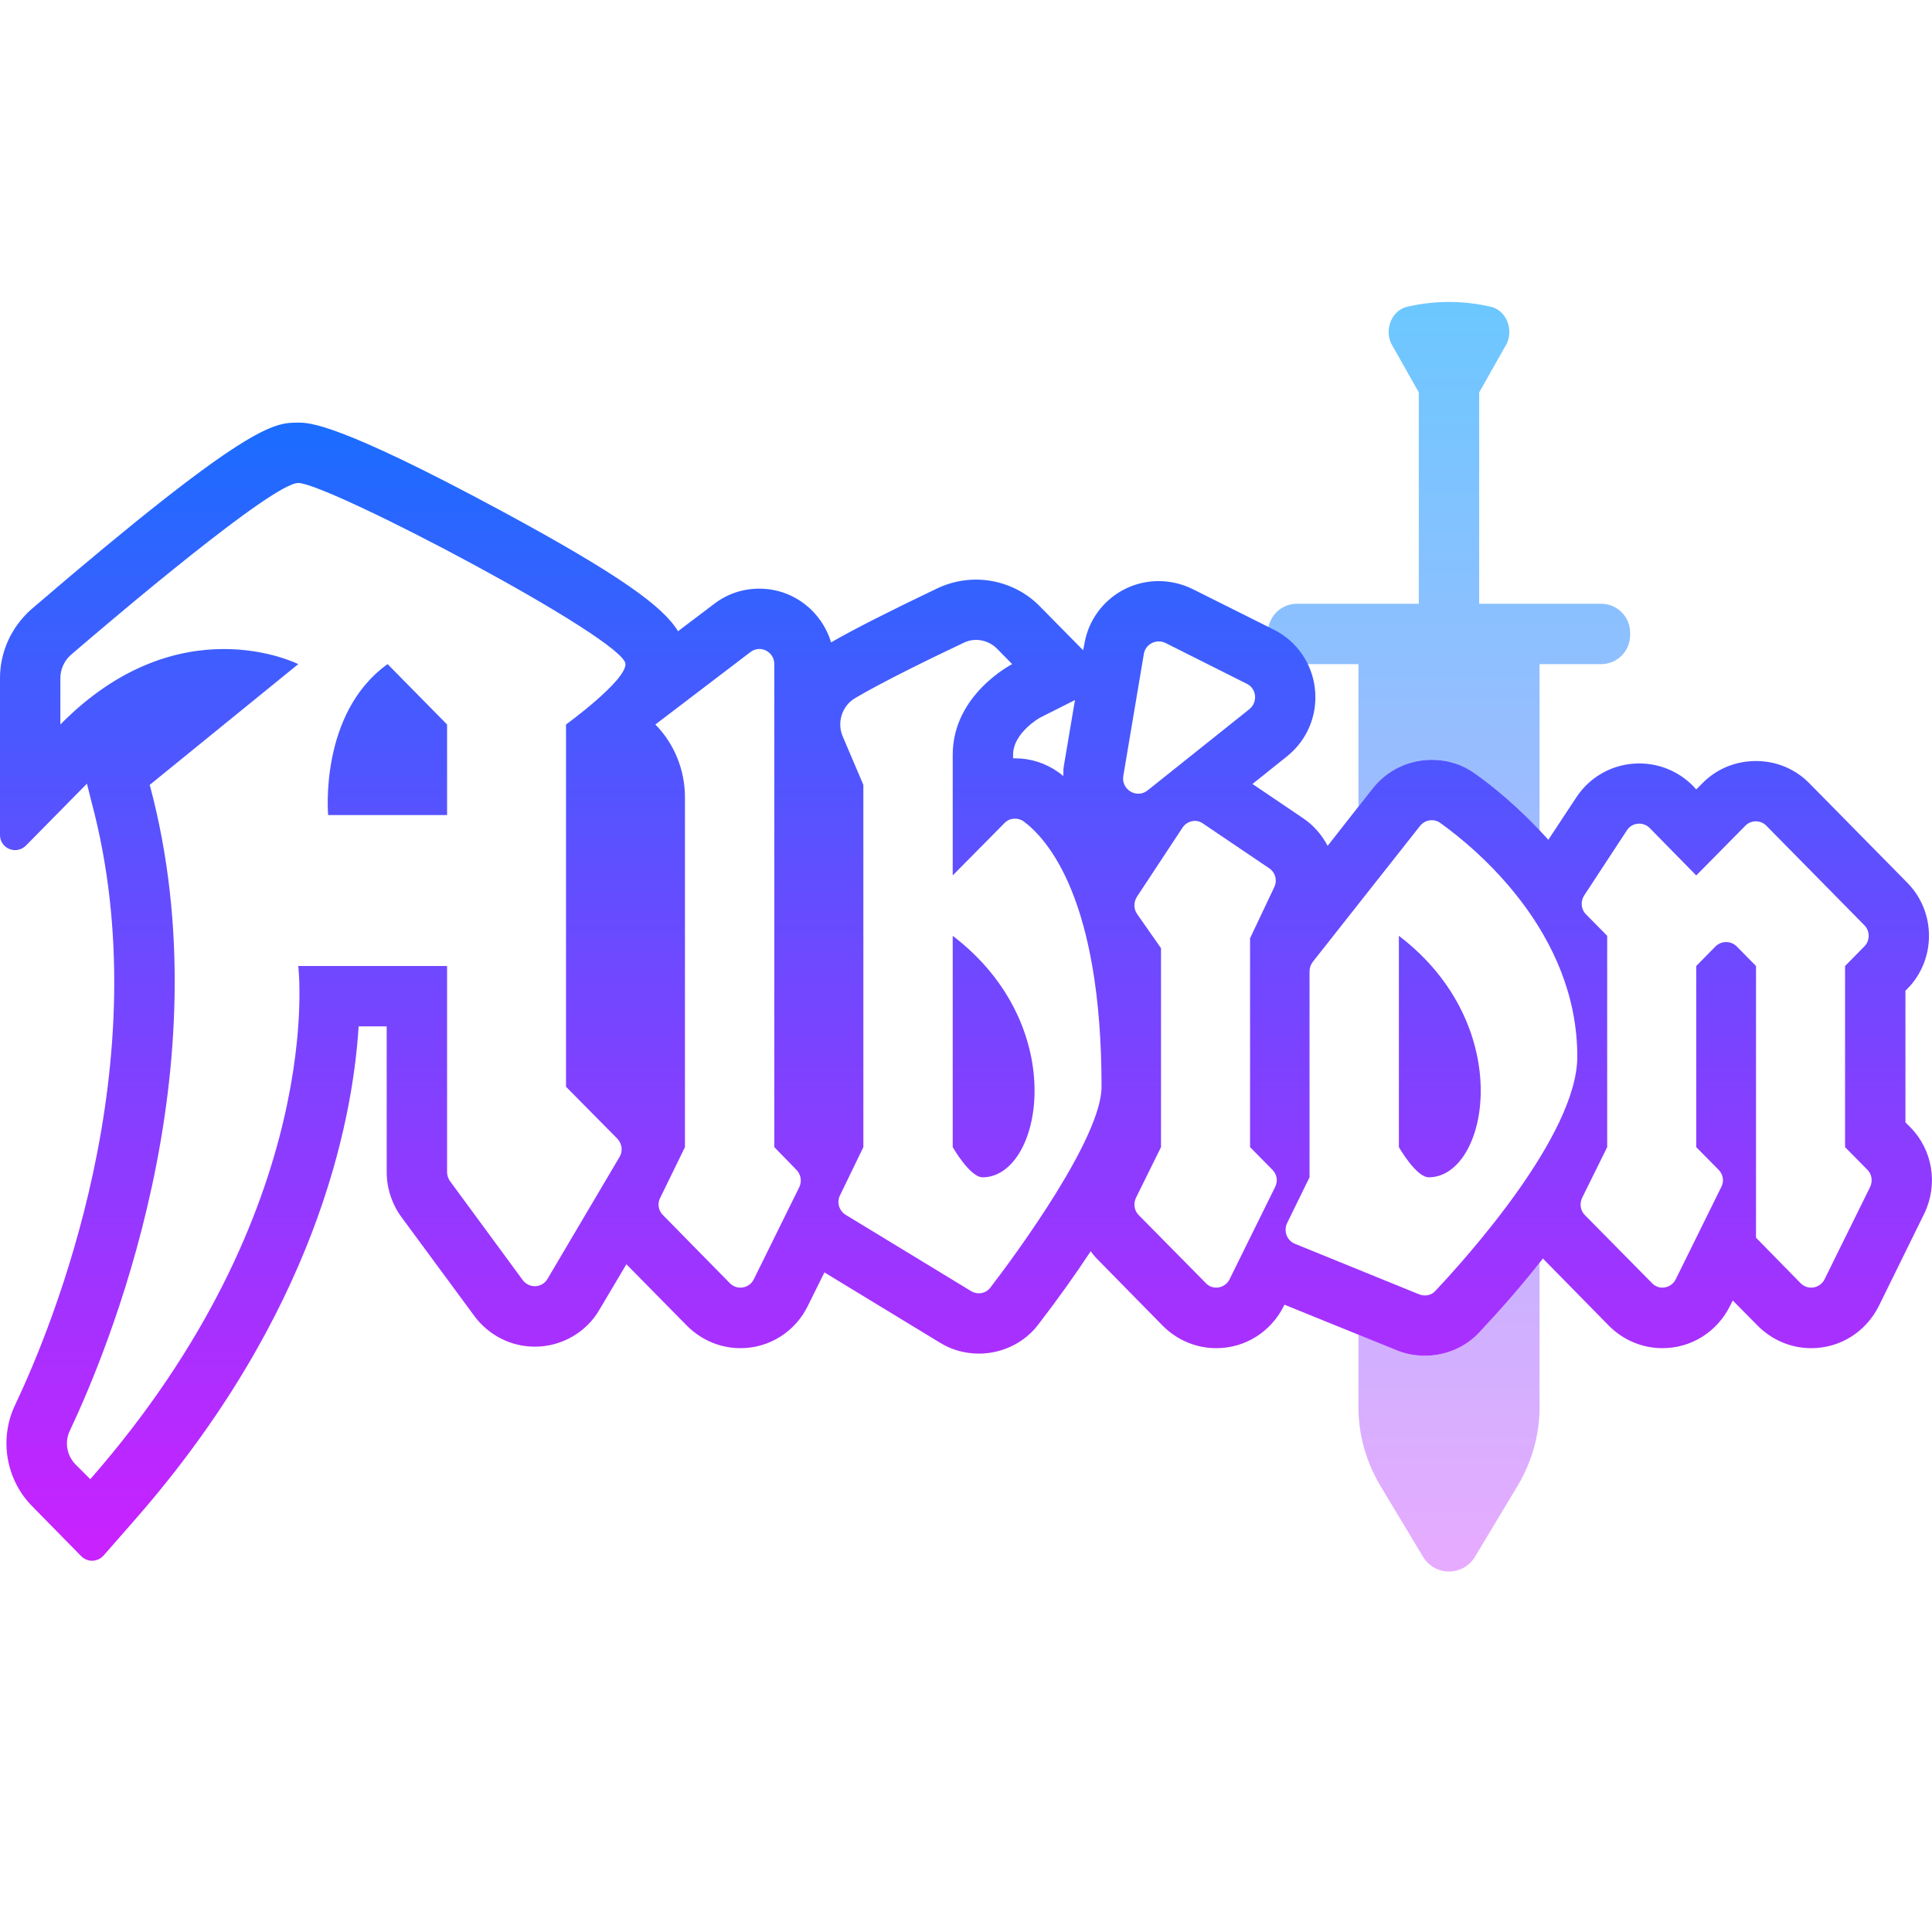 <svg xmlns="http://www.w3.org/2000/svg"  viewBox="0 0 64 64" width="64px" height="64px"><linearGradient id="jYsH6Bv5nVhUgDQcd32aya" x1="48" x2="48" y1="53.681" y2="12.426" gradientTransform="matrix(1 0 0 -1 0 64)" gradientUnits="userSpaceOnUse"><stop offset="0" stop-color="#6dc7ff"/><stop offset="1" stop-color="#e6abff"/></linearGradient><path fill="url(#jYsH6Bv5nVhUgDQcd32aya)" d="M51,41.83v4.79c0,0.9-0.25,1.79-0.71,2.57l-1.43,2.38c-0.39,0.65-1.33,0.65-1.72,0l-1.43-2.38	C45.25,48.41,45,47.52,45,46.62v-2.41l1.32,0.54c0.28,0.11,0.58,0.16,0.88,0.16c0.7,0,1.36-0.29,1.81-0.78	C49.66,43.43,50.35,42.66,51,41.83z"/><linearGradient id="jYsH6Bv5nVhUgDQcd32ayb" x1="48" x2="48" y1="53.681" y2="12.426" gradientTransform="matrix(1 0 0 -1 0 64)" gradientUnits="userSpaceOnUse"><stop offset="0" stop-color="#6dc7ff"/><stop offset="1" stop-color="#e6abff"/></linearGradient><path fill="url(#jYsH6Bv5nVhUgDQcd32ayb)" d="M54,20.96v0.08c0,0.53-0.43,0.96-0.96,0.96H51v5.51c-0.85-0.92-1.67-1.55-2.12-1.87	c-0.42-0.31-0.92-0.47-1.45-0.47c-0.76,0-1.48,0.34-1.96,0.95L45,26.72V22h-2.04C42.43,22,42,21.57,42,21.04v-0.08	c0-0.07,0.01-0.13,0.02-0.19C42.11,20.33,42.5,20,42.96,20H47v-7l-0.92-1.63c-0.22-0.49,0.04-1.1,0.54-1.21	c0.92-0.21,1.84-0.21,2.76,0c0.5,0.11,0.76,0.72,0.54,1.21L49,13v7h4.04C53.57,20,54,20.43,54,20.96z"/><linearGradient id="jYsH6Bv5nVhUgDQcd32ayc" x1="31.999" x2="31.999" y1="50.125" y2="12.84" gradientTransform="matrix(1 0 0 -1 0 64)" gradientUnits="userSpaceOnUse"><stop offset="0" stop-color="#1a6dff"/><stop offset="1" stop-color="#c822ff"/></linearGradient><path fill="url(#jYsH6Bv5nVhUgDQcd32ayc)" d="M46.34,31v7c0,0,0.57,1,0.99,1C49.3,39,50.28,34,46.34,31z M46.34,31v7c0,0,0.57,1,0.99,1	C49.3,39,50.28,34,46.34,31z M31.56,31v7c0,0,0.57,1,0.99,1C34.52,39,35.5,34,31.56,31z M46.34,31v7c0,0,0.57,1,0.99,1	C49.3,39,50.28,34,46.34,31z M46.34,31v7c0,0,0.57,1,0.99,1C49.3,39,50.28,34,46.34,31z M31.56,31v7c0,0,0.57,1,0.99,1	C34.52,39,35.5,34,31.56,31z M63.28,37.34l-0.16-0.16v-4.36l0.06-0.06c0.96-0.97,0.96-2.55,0-3.52l-3.24-3.29	c-0.47-0.48-1.1-0.74-1.77-0.74c-0.68,0-1.31,0.26-1.78,0.74l-0.2,0.2l-0.11-0.12c-0.48-0.48-1.11-0.74-1.78-0.74	c-0.84,0-1.62,0.42-2.08,1.12l-0.93,1.41c-0.96-1.08-1.91-1.83-2.41-2.18c-0.42-0.31-0.92-0.47-1.45-0.47	c-0.76,0-1.48,0.34-1.96,0.95l-1.49,1.9c-0.19-0.36-0.46-0.68-0.82-0.92l-1.67-1.13l1.15-0.92c0.67-0.54,1.01-1.37,0.92-2.22	c-0.09-0.85-0.6-1.59-1.36-1.97l-2.7-1.35c-0.35-0.17-0.73-0.26-1.12-0.26c-1.22,0-2.26,0.88-2.46,2.09l-0.04,0.2l-1.43-1.45	c-0.55-0.57-1.33-0.89-2.12-0.89c-0.44,0-0.87,0.1-1.26,0.28c-1.59,0.76-2.76,1.35-3.54,1.8c-0.31-1.03-1.25-1.78-2.38-1.78	c-0.54,0-1.06,0.17-1.5,0.51l-1.19,0.9c-0.49-0.81-1.88-1.84-5.84-3.98C11.19,14,10.24,14,9.88,14c-0.8,0-1.64,0-8.85,6.19	C0.38,20.77,0,21.59,0,22.46v5.2c0,0.45,0.54,0.67,0.86,0.35l2.02-2.05l0.14,0.56c2.34,8.69-1.33,17.51-2.5,19.98	c-0.56,1.13-0.34,2.51,0.56,3.41l1.61,1.64c0.21,0.21,0.54,0.2,0.74-0.02l1.06-1.21c5.93-6.78,7.19-13.09,7.39-16.32h0.93v4.83	c0,0.54,0.18,1.07,0.49,1.49l2.44,3.31c0.48,0.62,1.2,0.98,1.98,0.98c0.89,0,1.71-0.48,2.14-1.23l0.89-1.5l2.01,2.04	c0.47,0.47,1.1,0.74,1.77,0.74c0.95,0,1.81-0.54,2.23-1.4l0.55-1.11l3.83,2.33c0.39,0.24,0.83,0.36,1.29,0.36	c0.78,0,1.52-0.37,1.97-0.97c0.66-0.86,1.23-1.66,1.73-2.42c0.05,0.07,0.11,0.14,0.17,0.21l2.22,2.26c0.47,0.47,1.1,0.74,1.77,0.74	c0.96,0,1.81-0.54,2.24-1.4l0.02-0.04l3.77,1.53c0.28,0.11,0.58,0.16,0.88,0.16c0.7,0,1.36-0.29,1.81-0.78	c0.69-0.74,1.42-1.56,2.1-2.44l2.19,2.23c0.47,0.47,1.1,0.74,1.77,0.74c0.96,0,1.81-0.54,2.24-1.4l0.09-0.18l0.83,0.84	c0.47,0.47,1.1,0.74,1.77,0.74c0.96,0,1.81-0.54,2.24-1.4l1.5-3.05C64.21,39.25,64.03,38.1,63.28,37.34z M20.45,37.72	c0.16,0.17,0.19,0.42,0.07,0.61l-2.38,4.03c-0.18,0.31-0.6,0.33-0.82,0.05l-2.41-3.28c-0.06-0.08-0.1-0.19-0.1-0.3V32H9.88	c0,0,0.99,8-6.89,17L2.5,48.51c-0.29-0.3-0.37-0.75-0.18-1.13C3.49,44.9,7.5,35.45,4.96,26l4.92-4c0,0-3.94-2-7.88,2v-1.54	c0-0.29,0.13-0.57,0.34-0.76C3.75,20.49,9.03,16,9.88,16c0.99,0,10.84,5.18,10.84,6c0,0.57-1.97,2-1.97,2v12L20.45,37.72z M26.48,39.32l-1.51,3.06c-0.15,0.3-0.55,0.37-0.79,0.13l-2.22-2.26c-0.15-0.15-0.19-0.38-0.09-0.57L22.69,38V26.41	c0-0.9-0.35-1.77-0.98-2.41l3.15-2.4c0.33-0.25,0.79-0.01,0.79,0.4v16l0.73,0.75C26.53,38.9,26.57,39.13,26.48,39.32z M33.56,25	c0-0.72,0.88-1.22,0.88-1.22l1.17-0.59l-0.37,2.19c-0.02,0.11-0.01,0.22-0.02,0.33c-0.05-0.05-0.1-0.09-0.16-0.13	c-0.42-0.3-0.92-0.46-1.44-0.46h-0.06V25z M32.81,42.65c-0.15,0.2-0.42,0.25-0.64,0.12l-4.16-2.53c-0.22-0.14-0.3-0.42-0.18-0.65	L28.6,38V26l-0.69-1.62c-0.19-0.46-0.01-1,0.41-1.25c0.96-0.57,2.68-1.4,3.61-1.84c0.37-0.18,0.81-0.09,1.1,0.2l0.5,0.51	c0,0-1.97,1-1.97,3s0,4,0,4l1.71-1.73c0.17-0.18,0.44-0.2,0.64-0.06c0.78,0.58,2.58,2.56,2.58,8.79	C36.49,37.68,33.7,41.49,32.81,42.65z M37.21,25.71l0.68-4.04c0.05-0.33,0.41-0.52,0.72-0.37l2.69,1.35	c0.33,0.16,0.37,0.61,0.09,0.84l-3.37,2.69C37.66,26.47,37.14,26.16,37.21,25.71z M42.24,39.32l-1.51,3.06	c-0.15,0.3-0.55,0.37-0.78,0.13l-2.23-2.26c-0.15-0.15-0.18-0.38-0.09-0.57L38.46,38v-6.59l-0.79-1.13	c-0.12-0.17-0.12-0.39-0.01-0.57l1.51-2.29c0.15-0.23,0.46-0.3,0.68-0.14l2.19,1.48c0.21,0.14,0.28,0.41,0.17,0.63l-0.8,1.69V38	l0.74,0.75C42.3,38.9,42.34,39.13,42.24,39.32z M47.55,42.76c-0.13,0.15-0.34,0.19-0.53,0.12l-4.13-1.68	c-0.26-0.11-0.38-0.42-0.25-0.69L43.38,39v-6.82c0-0.12,0.04-0.23,0.11-0.32l3.55-4.5c0.17-0.21,0.46-0.25,0.67-0.1	c1.16,0.83,4.54,3.6,4.54,7.74C52.25,37.61,48.53,41.72,47.55,42.76z M61.95,39.32l-1.51,3.06c-0.15,0.3-0.55,0.37-0.79,0.13	L58.17,41v-9l-0.64-0.65c-0.19-0.19-0.51-0.19-0.7,0L56.19,32v6l0.74,0.75c0.15,0.15,0.19,0.38,0.09,0.57l-1.51,3.06	c-0.15,0.3-0.55,0.37-0.78,0.13l-2.23-2.26c-0.15-0.15-0.18-0.38-0.09-0.57L53.24,38v-7l-0.7-0.71c-0.17-0.17-0.19-0.43-0.06-0.63	l1.41-2.15c0.17-0.27,0.54-0.3,0.76-0.08L56.19,29l1.63-1.65c0.19-0.19,0.5-0.19,0.69,0l3.25,3.3c0.19,0.19,0.19,0.51,0,0.7	L61.12,32v6l0.74,0.75C62.01,38.9,62.04,39.13,61.95,39.32z M46.34,31v7c0,0,0.57,1,0.99,1C49.3,39,50.28,34,46.34,31z M31.56,31v7	c0,0,0.57,1,0.99,1C34.52,39,35.5,34,31.56,31z M10.87,27h3.94v-3l-1.97-2C10.56,23.63,10.87,27,10.87,27z M31.56,31v7	c0,0,0.57,1,0.99,1C34.52,39,35.5,34,31.56,31z M46.34,31v7c0,0,0.57,1,0.99,1C49.3,39,50.28,34,46.34,31z M46.34,31v7	c0,0,0.57,1,0.99,1C49.3,39,50.28,34,46.34,31z M31.56,31v7c0,0,0.57,1,0.99,1C34.52,39,35.5,34,31.56,31z M46.34,31v7	c0,0,0.57,1,0.99,1C49.3,39,50.28,34,46.34,31z M46.34,31v7c0,0,0.57,1,0.99,1C49.3,39,50.28,34,46.34,31z"/></svg>